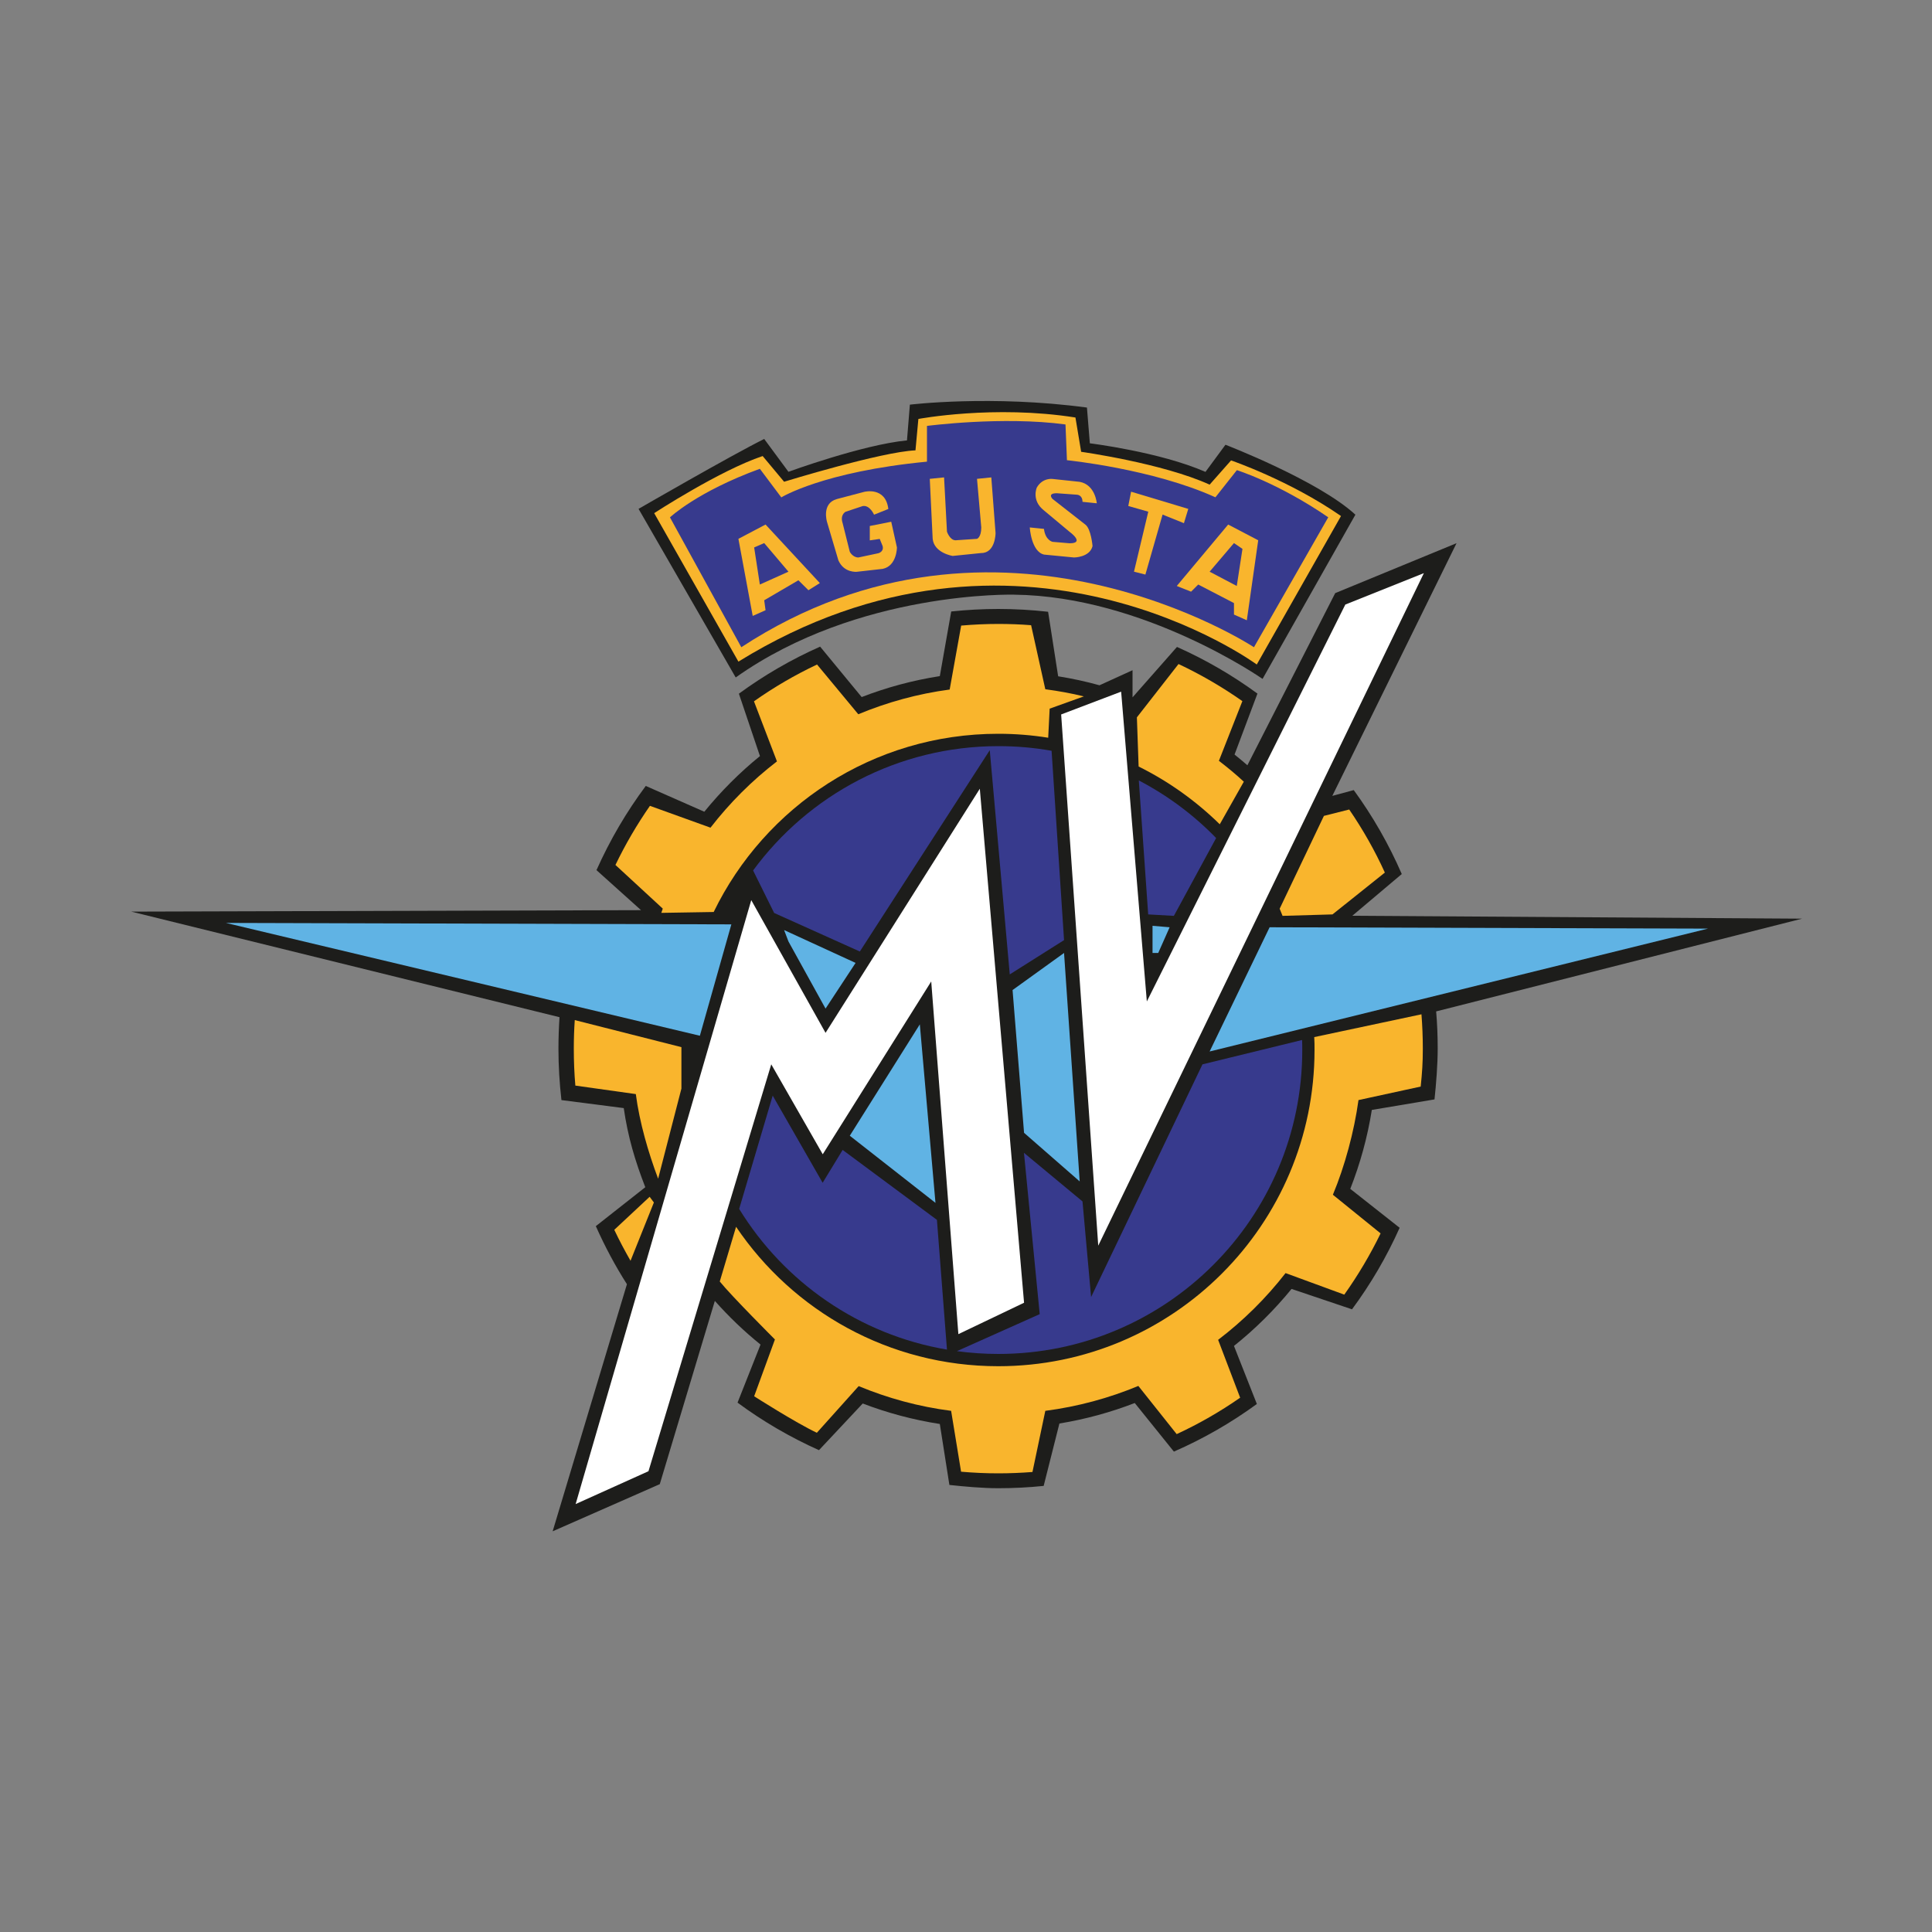 <?xml version="1.0" encoding="UTF-8"?>
<svg id="Ebene_1" data-name="Ebene 1" xmlns="http://www.w3.org/2000/svg" viewBox="0 0 200 200">
  <rect x="0" y="0" width="200" height="200" fill="#808080" stroke="none"/>
  <defs>
    <style>
      .cls-1 {
        fill: #1d1d1b;
      }

      .cls-2 {
        fill: #f9b52d;
      }

      .cls-3 {
        fill: #60b3e4;
      }

      .cls-4 {
        fill: #fff;
      }

      .cls-5 {
        fill: #373a8d;
      }
    </style>
  </defs>
  <g id="MV_Augusta" data-name="MV Augusta">
    <g>
      <path class="cls-1" d="M66.1,52.68s9.46-5.47,13.01-7.24l2.51,3.4s7.69-2.81,12.27-3.25l.3-3.7s8.42-1.03,18.33.3l.3,3.7s7.24.89,11.97,2.96l2.07-2.81s9.61,3.7,13.45,7.24l-9.61,17s-12.27-8.57-25.72-8.72c0,0-16.11-.44-28.82,8.57l-10.05-17.44Z"/>
      <path class="cls-2" d="M76.44,68.49l-8.72-15.37s6.8-4.43,11.23-5.91l2.22,2.66s10.05-3.1,13.6-3.25l.3-3.25s7.83-1.48,16.26-.15l.59,3.55s8.43,1.18,13.3,3.4l2.22-2.51s6.06,2.07,11.38,5.76l-8.72,15.37s-24.68-18.18-53.66-.3Z"/>
      <path class="cls-1" d="M61.76,90.05c1.38-3.09,3.09-6.01,5.09-8.69l6.06,2.67c1.72-2.11,3.65-4.05,5.76-5.76l-2.18-6.46c2.61-1.91,5.43-3.55,8.41-4.87l4.3,5.22c2.58-1,5.28-1.73,8.09-2.17l1.18-6.69c1.6-.17,3.23-.26,4.88-.26,1.74,0,3.46.1,5.15.29l1.04,6.68c1.45.23,2.88.54,4.28.93l3.42-1.56v2.81l4.6-5.22c2.96,1.32,5.75,2.94,8.33,4.83l-2.37,6.31c.45.36.89.73,1.33,1.11l9.09-17.82,12.56-5.17-12.86,26.16,2.22-.6c1.96,2.69,3.63,5.6,4.97,8.69l-5.12,4.32,46.56.3-37.88,9.6c.11,1.27.16,2.56.16,3.85,0,1.65-.16,3.65-.33,5.26l-6.49,1.09c-.45,2.84-1.21,5.57-2.23,8.17l5.11,4.03c-1.34,3-3,5.83-4.93,8.44l-6.26-2.11c-1.77,2.17-3.77,4.15-5.96,5.9l2.37,6.01c-2.66,1.94-5.54,3.6-8.59,4.93l-4.05-5.03c-2.49.96-5.1,1.68-7.8,2.12l-1.63,6.46c-1.55.16-3.12.24-4.71.24s-3.49-.17-5.05-.34l-.99-6.31c-2.77-.43-5.44-1.15-7.98-2.12l-4.53,4.83c-2.99-1.34-5.82-2.99-8.43-4.92l2.38-6.01c-1.7-1.37-3.28-2.89-4.73-4.52l-5.7,18.97-11.09,4.88,7.69-25.58c-1.22-1.91-2.29-3.92-3.22-6.01l5.12-4.03c-1.06-2.73-1.8-5.21-2.23-8.19l-6.45-.83c-.2-1.74-.31-3.52-.31-5.32,0-1.09.04-2.18.11-3.26l-44.33-10.93,52.77-.15-4.63-4.16Z"/>
      <g>
        <path class="cls-5" d="M108.86,77.72c-1.79-.32-3.63-.48-5.51-.48-10.42,0-19.66,5.07-25.39,12.87l2.18,4.4,8.87,3.99,13.45-20.84,2.07,23.21,5.62-3.55-1.29-19.6Z"/>
        <path class="cls-5" d="M76.52,125.15c4.65,7.57,12.41,13.02,21.51,14.56l-1.04-13.43-9.76-7.24-2.07,3.4-5.17-9.02-3.47,11.72Z"/>
        <path class="cls-5" d="M99.06,139.87c1.4.19,2.83.29,4.29.29,17.38,0,31.46-14.09,31.46-31.46,0-.35,0-.69-.02-1.04l-10.31,2.52-11.53,24.09-.89-9.9-6.06-5.03,1.63,16.7-8.57,3.83Z"/>
        <path class="cls-5" d="M125.89,86.75c-2.32-2.39-5.02-4.4-8-5.96l.97,13.87,2.66.15,4.37-8.05Z"/>
      </g>
      <g>
        <polygon class="cls-4" points="67.13 152.3 59.59 155.7 77.77 93.18 85.46 106.92 101.43 81.65 106.01 134.86 99.21 138.11 96.4 101.6 85.17 119.49 79.84 110.18 67.13 152.3"/>
        <polygon class="cls-4" points="113.69 128.95 109.85 73.96 116.06 71.6 118.72 103.67 139.27 62.58 147.4 59.33 113.69 128.95"/>
      </g>
      <g>
        <polygon class="cls-3" points="110.15 98.65 104.82 102.49 106.01 117.27 111.77 122.3 110.15 98.65"/>
        <polygon class="cls-3" points="119.31 95.84 121.08 95.99 119.9 98.65 119.31 98.65 119.31 95.84"/>
        <polygon class="cls-3" points="95.22 106.04 96.84 124.52 87.97 117.57 95.22 106.04"/>
        <polygon class="cls-3" points="88.57 99.68 85.46 104.41 81.62 97.46 81.17 96.28 88.57 99.68"/>
        <polygon class="cls-3" points="131.43 95.99 125.22 108.85 176.81 96.13 131.43 95.99"/>
        <polygon class="cls-3" points="75.71 95.69 23.38 95.54 72.45 107.22 75.71 95.69"/>
      </g>
      <g>
        <path class="cls-2" d="M76.2,127c5.88,8.71,15.84,14.43,27.14,14.43,18.08,0,32.74-14.66,32.74-32.74,0-.45,0-.89-.03-1.33l11.1-2.36c.09,1.17.14,2.35.14,3.55,0,1.5-.07,2.47-.22,3.93l-6.44,1.4c-.45,3.27-1.42,6.85-2.65,9.8l4.94,4c-1.08,2.22-2.34,4.34-3.76,6.34l-6.08-2.23c-2.02,2.6-4.37,4.92-6.98,6.91l2.28,5.99c-2.07,1.44-4.26,2.7-6.57,3.77l-3.97-4.99c-3.03,1.26-6.26,2.14-9.63,2.58l-1.33,6.33c-1.17.09-2.35.14-3.54.14-1.3,0-2.58-.06-3.85-.17l-1.03-6.3c-3.35-.43-6.56-1.31-9.57-2.56l-4.33,4.83c-2.2-1.04-6.43-3.74-6.49-3.78l2.15-5.88s-4.52-4.52-5.71-6l1.68-5.64Z"/>
        <path class="cls-2" d="M126.27,85.33c-2.46-2.41-5.29-4.44-8.4-5.98l-.18-5.09,4.31-5.52c2.32,1.09,4.53,2.38,6.61,3.84l-2.43,6.18c.89.68,1.76,1.4,2.58,2.16l-2.49,4.41Z"/>
        <path class="cls-2" d="M108.51,76.37c-1.68-.27-3.41-.41-5.17-.41-12.96,0-24.16,7.53-29.46,18.45l-5.42.09.15-.44-4.9-4.52c1.03-2.14,2.23-4.19,3.57-6.12l6.27,2.26c1.99-2.57,4.3-4.88,6.88-6.86l-2.38-6.22c2.05-1.45,4.24-2.73,6.53-3.81l4.27,5.15c2.98-1.24,6.15-2.12,9.46-2.56l1.19-6.62c1.27-.11,2.55-.17,3.84-.17,1.14,0,2.28.04,3.4.13l1.47,6.63c1.35.18,2.69.42,3.99.74l-3.54,1.27-.15,3Z"/>
        <path class="cls-2" d="M59.56,112.38c-.11-1.26-.16-2.54-.16-3.83,0-.99.03-1.97.1-2.95l11.04,2.8v4.29l-2.41,9.33c-1.01-2.68-1.93-5.83-2.31-8.76l-6.26-.88Z"/>
        <path class="cls-2" d="M65.28,130.53c-.6-1.05-1.17-2.12-1.69-3.22l3.66-3.42.44.59-2.42,6.04Z"/>
        <path class="cls-2" d="M132.47,94.07l.3.74,5.17-.15,5.42-4.33c-1.04-2.29-2.28-4.47-3.69-6.53l-2.62.66-4.58,9.61Z"/>
      </g>
      <path class="cls-5" d="M69.35,53.56s2.81-2.66,9.31-5.03l2.22,2.96s4.29-2.66,15.08-3.7v-3.7s7.83-1.03,14.34-.15l.15,3.7s8.87.89,15.37,3.84l2.22-2.81s4.29,1.33,9.46,4.88l-7.69,13.45s-26.46-17.44-53.07,0l-7.39-13.45Z"/>
      <g>
        <polygon class="cls-2" points="118.57 59.48 117.39 59.18 118.87 52.97 116.8 52.38 117.09 50.9 123.01 52.68 122.56 54.16 120.35 53.27 118.57 59.48"/>
        <polygon class="cls-2" points="123.3 61.25 121.82 60.66 127.14 54.3 130.25 55.93 129.07 64.21 127.74 63.62 127.74 62.43 124.04 60.51 123.3 61.25"/>
        <polygon class="cls-2" points="84.87 60.36 83.69 61.1 82.65 60.07 79.11 62.14 79.25 63.17 77.92 63.76 76.44 55.78 79.25 54.3 84.87 60.36"/>
        <path class="cls-2" d="M96.25,49.57l1.48-.15.3,5.62s.3.89.89.89l2.22-.15s.44-.15.44-1.18l-.44-5.03,1.48-.15.44,5.76s0,2.07-1.48,2.07l-2.96.3s-1.92-.3-2.07-1.77l-.3-6.21Z"/>
        <path class="cls-2" d="M90.04,55.93v-1.48l2.22-.44.59,2.66s0,1.92-1.48,2.22l-2.66.3s-1.33.15-1.92-1.18l-1.18-3.99s-.59-1.92,1.03-2.36l2.81-.74s2.22-.59,2.51,1.77l-1.48.59s-.44-1.03-1.18-.89l-1.77.59s-.59.3-.3,1.18l.74,2.96s.3.59.89.59l2.07-.44s.59-.15.44-.74l-.3-.74-1.04.15Z"/>
        <path class="cls-2" d="M108.08,54.75l-1.48-.15s.15,2.51,1.48,2.81l3.1.3s1.63,0,1.92-1.18c0,0-.15-1.77-.74-2.22l-3.4-2.66s-.59-.59.44-.59l2.07.15s.59,0,.59.74l1.48.15s-.15-1.92-1.77-2.22l-2.81-.3s-1.03-.15-1.63.89c0,0-.59,1.33.74,2.37l2.66,2.22s1.63,1.18,0,1.18l-1.77-.15s-.74-.15-.89-1.33Z"/>
      </g>
      <polygon class="cls-5" points="81.62 59.18 78.66 60.51 78.07 56.67 79.11 56.22 81.62 59.18"/>
      <polygon class="cls-5" points="128.03 60.66 125.22 59.18 127.74 56.22 128.62 56.82 128.03 60.66"/>
    </g>
  </g>
</svg>
